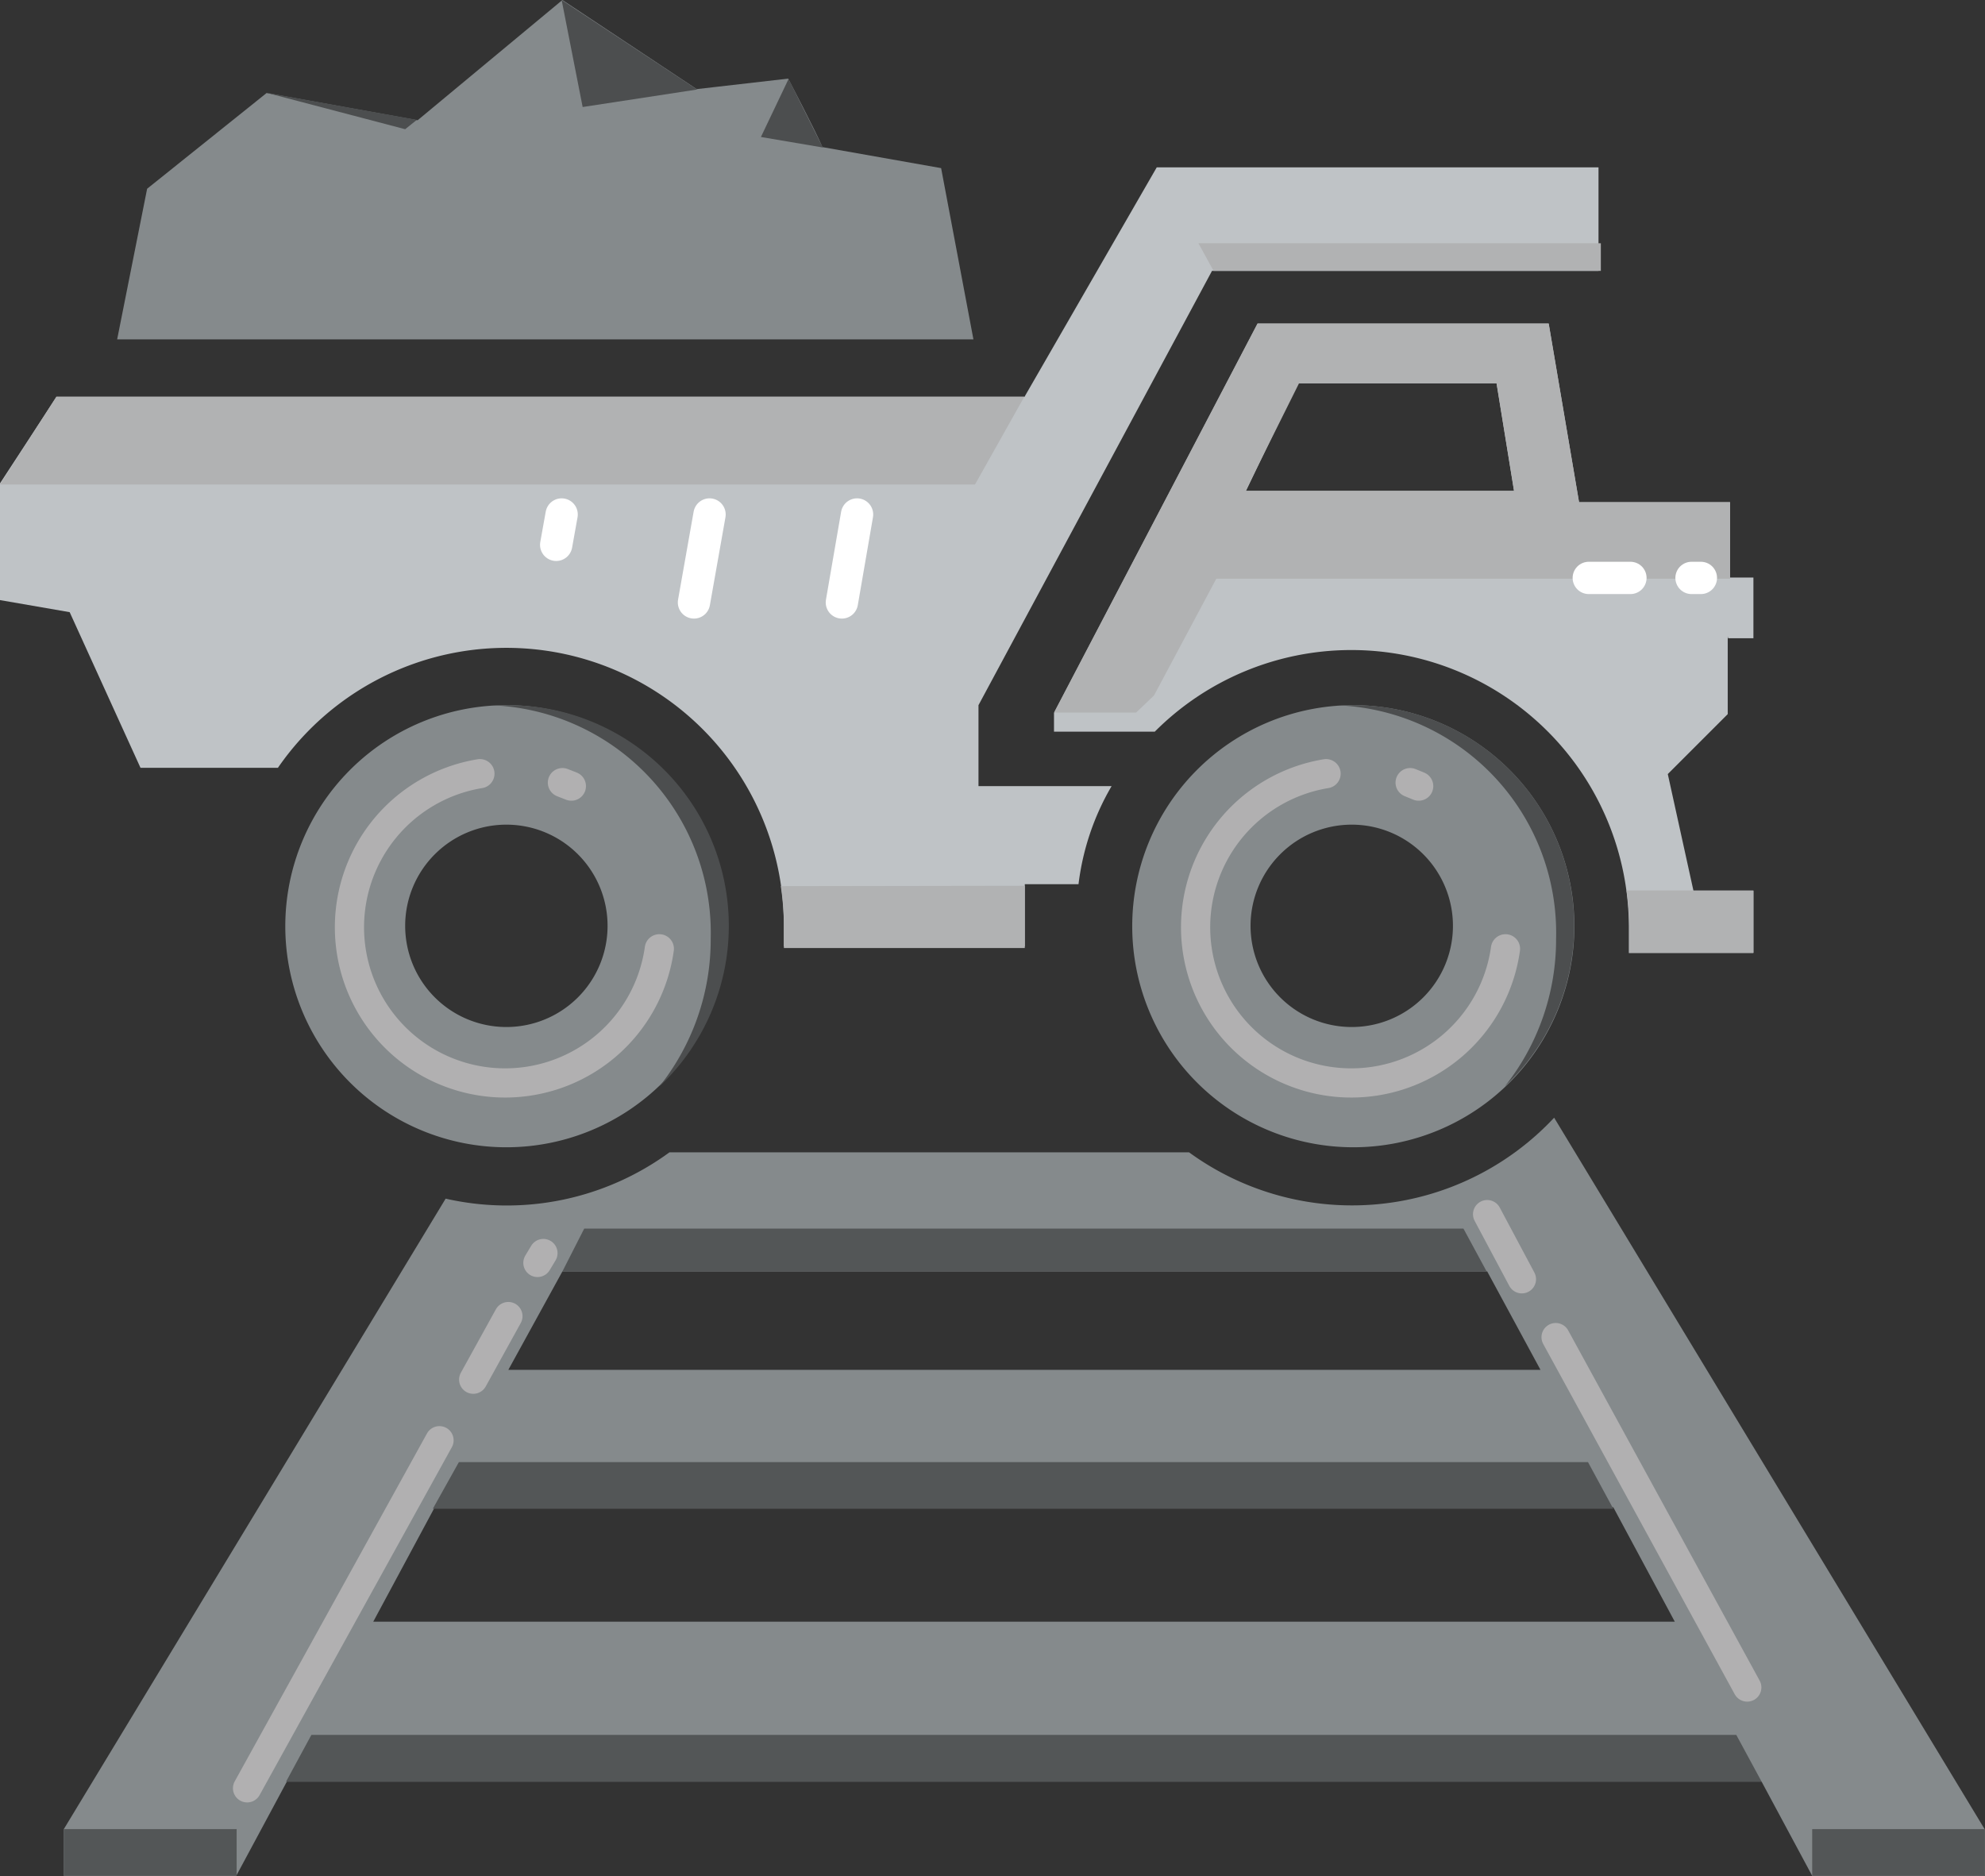 <svg id="Icons" xmlns="http://www.w3.org/2000/svg" viewBox="0 0 51 48.21"><rect x="0" y="0" width="51" height="48.21" fill="#333333" stroke="none"/><defs><style>.cls-1{fill:#858a8c;}.cls-2{fill:#535657;}.cls-3,.cls-4,.cls-8{fill:none;stroke-linecap:round;}.cls-3,.cls-4{stroke:#b1b0b1;stroke-linejoin:round;}.cls-3{stroke-width:0.73px;}.cls-4{stroke-width:0.75px;}.cls-5{fill:#4c4e4f;}.cls-6{fill:#bfc3c6;}.cls-7{fill:#b1b2b3;}.cls-8{stroke:#fff;stroke-miterlimit:10;stroke-width:0.83px;}</style></defs><title>RailroadRehabilitation-gray</title><g id="railroad_rehabilitation-static" data-name="railroad rehabilitation-static"><path class="cls-1" d="M50.48,40.52a7.11,7.11,0,0,1-9.38.89H27.75A7.08,7.08,0,0,1,22,42.6L12.19,58.8V60h4.43l1.3-2.42H55.81L57.11,60h4.43V58.8ZM25,44.47H48.76L50.13,47H23.61Zm-4.86,9,1.58-2.94H52l1.58,2.94H20.12Z" transform="translate(-10.55 -11.8)"/><path class="cls-2" d="M61.55,60H57.11v-1.2h4.43V60Zm-43-3.62-0.65,1.2H55.81l-0.65-1.2H18.57Zm3.12-5.81H52l-0.65-1.2H22.34Zm27.07-6.11-0.59-1.09H25.56L25,44.47H48.76ZM12.19,60h4.44v-1.2H12.19V60Z" transform="translate(-10.55 -11.8)"/><path class="cls-3" d="M24.36,44.25L24.51,44m-1.8,3.25,0.9-1.63M16.9,57.75l4.94-8.94m27.81-4.14L48.76,43m6.68,12.16-4.92-9" transform="translate(-10.55 -11.8)"/><g id="Railroad_Rehabilitation-hover" data-name="Railroad Rehabilitation-hover"><path class="cls-1" d="M23.56,29.92a5.68,5.68,0,1,0,5.68,5.68A5.68,5.68,0,0,0,23.56,29.92Zm0,8.27a2.6,2.6,0,1,1,2.6-2.6A2.6,2.6,0,0,1,23.56,38.19Z" transform="translate(-10.55 -11.8)"/><path class="cls-1" d="M45.28,29.92A5.68,5.68,0,1,0,51,35.6,5.68,5.68,0,0,0,45.28,29.92Zm0,8.27a2.6,2.6,0,1,1,2.6-2.6A2.6,2.6,0,0,1,45.28,38.19Z" transform="translate(-10.55 -11.8)"/><path class="cls-4" d="M27.49,36.18a4,4,0,1,1-4.61-4.5" transform="translate(-10.55 -11.8)"/><path class="cls-4" d="M25,31.91L25.23,32" transform="translate(-10.55 -11.8)"/><path class="cls-4" d="M49.23,36.18a4,4,0,1,1-4.61-4.5" transform="translate(-10.55 -11.8)"/><path class="cls-4" d="M46.78,31.91L47,32" transform="translate(-10.55 -11.8)"/><path class="cls-5" d="M45.28,29.92l-0.47,0a5.85,5.85,0,0,1,5.72,6,6.06,6.06,0,0,1-1.32,3.8A5.67,5.67,0,0,0,45.28,29.92Z" transform="translate(-10.55 -11.8)"/><path class="cls-5" d="M23.56,29.92l-0.47,0a5.85,5.85,0,0,1,5.72,6,6.06,6.06,0,0,1-1.32,3.8A5.67,5.67,0,0,0,23.56,29.92Z" transform="translate(-10.55 -11.8)"/><path class="cls-1" d="M31.68,15.58h0c-0.15-.37-0.88-1.76-0.88-1.76l-2.35.27L25,11.8l-3.72,3.09-3.88-.7-3.07,2.46-0.77,3.87h22l-0.83-4.4Z" transform="translate(-10.55 -11.8)"/><polygon class="cls-5" points="17.91 2.3 14.43 0 14.97 2.75 17.91 2.3"/><polygon class="cls-5" points="10.41 3.32 6.83 2.38 10.71 3.08 10.41 3.32"/><polygon class="cls-5" points="21.14 3.79 20.26 2.03 19.55 3.52 21.14 3.79"/><path class="cls-6" d="M54.95,28.2H55.6V26.64H55V24.71H51.12l-0.78-4.59H42.86l-5.23,10v0.48h2.59a7.13,7.13,0,0,1,12.18,5c0,0.23,0,.46,0,0.69H55.6v-1.6H54.06l-0.66-3,1.54-1.54v-2ZM42.56,24.42l1.33-2.77H49l0.45,2.77h-6.9Zm8.9,2.22-0.39-2.26" transform="translate(-10.55 -11.8)"/><path class="cls-7" d="M55,26.64V24.7H51.12l-0.78-4.59H42.86l-5.23,10h2.11l0.46-.44,1.6-3H55Zm-11.07-5H49l0.45,2.77h-6.9Z" transform="translate(-10.55 -11.8)"/><path class="cls-7" d="M52.34,34.68a7.16,7.16,0,0,1,.07.91c0,0.23,0,.46,0,0.69H55.6v-1.6H52.34Z" transform="translate(-10.55 -11.8)"/><path class="cls-6" d="M39.11,32H35.69V29.92l6-11.16h9.93V16.1H40.27L36.87,22H12l-1.45,2.22v3l1.79,0.31,1.82,4h3.53a7.13,7.13,0,0,1,13,4c0,0.2,0,.4,0,0.59h6.19v-1.6h1.38A6.55,6.55,0,0,1,39.11,32Z" transform="translate(-10.55 -11.8)"/><path class="cls-7" d="M30.61,34.57a7.15,7.15,0,0,1,.08,1c0,0.2,0,.4,0,0.59h6.19v-1.6Z" transform="translate(-10.55 -11.8)"/><polygon class="cls-7" points="25.05 12.45 0 12.45 1.45 10.19 26.32 10.19 25.05 12.45"/><line class="cls-8" x1="41.89" y1="14.85" x2="40.82" y2="14.85"/><line class="cls-8" x1="43.7" y1="14.85" x2="43.46" y2="14.85"/><line class="cls-8" x1="14.43" y1="13.22" x2="14.29" y2="14"/><line class="cls-8" x1="18.23" y1="13.22" x2="17.83" y2="15.48"/><line class="cls-8" x1="22.02" y1="13.22" x2="21.63" y2="15.48"/><polygon class="cls-7" points="41.13 6.96 31.18 6.96 30.79 6.25 41.13 6.25 41.13 6.96"/></g></g></svg>